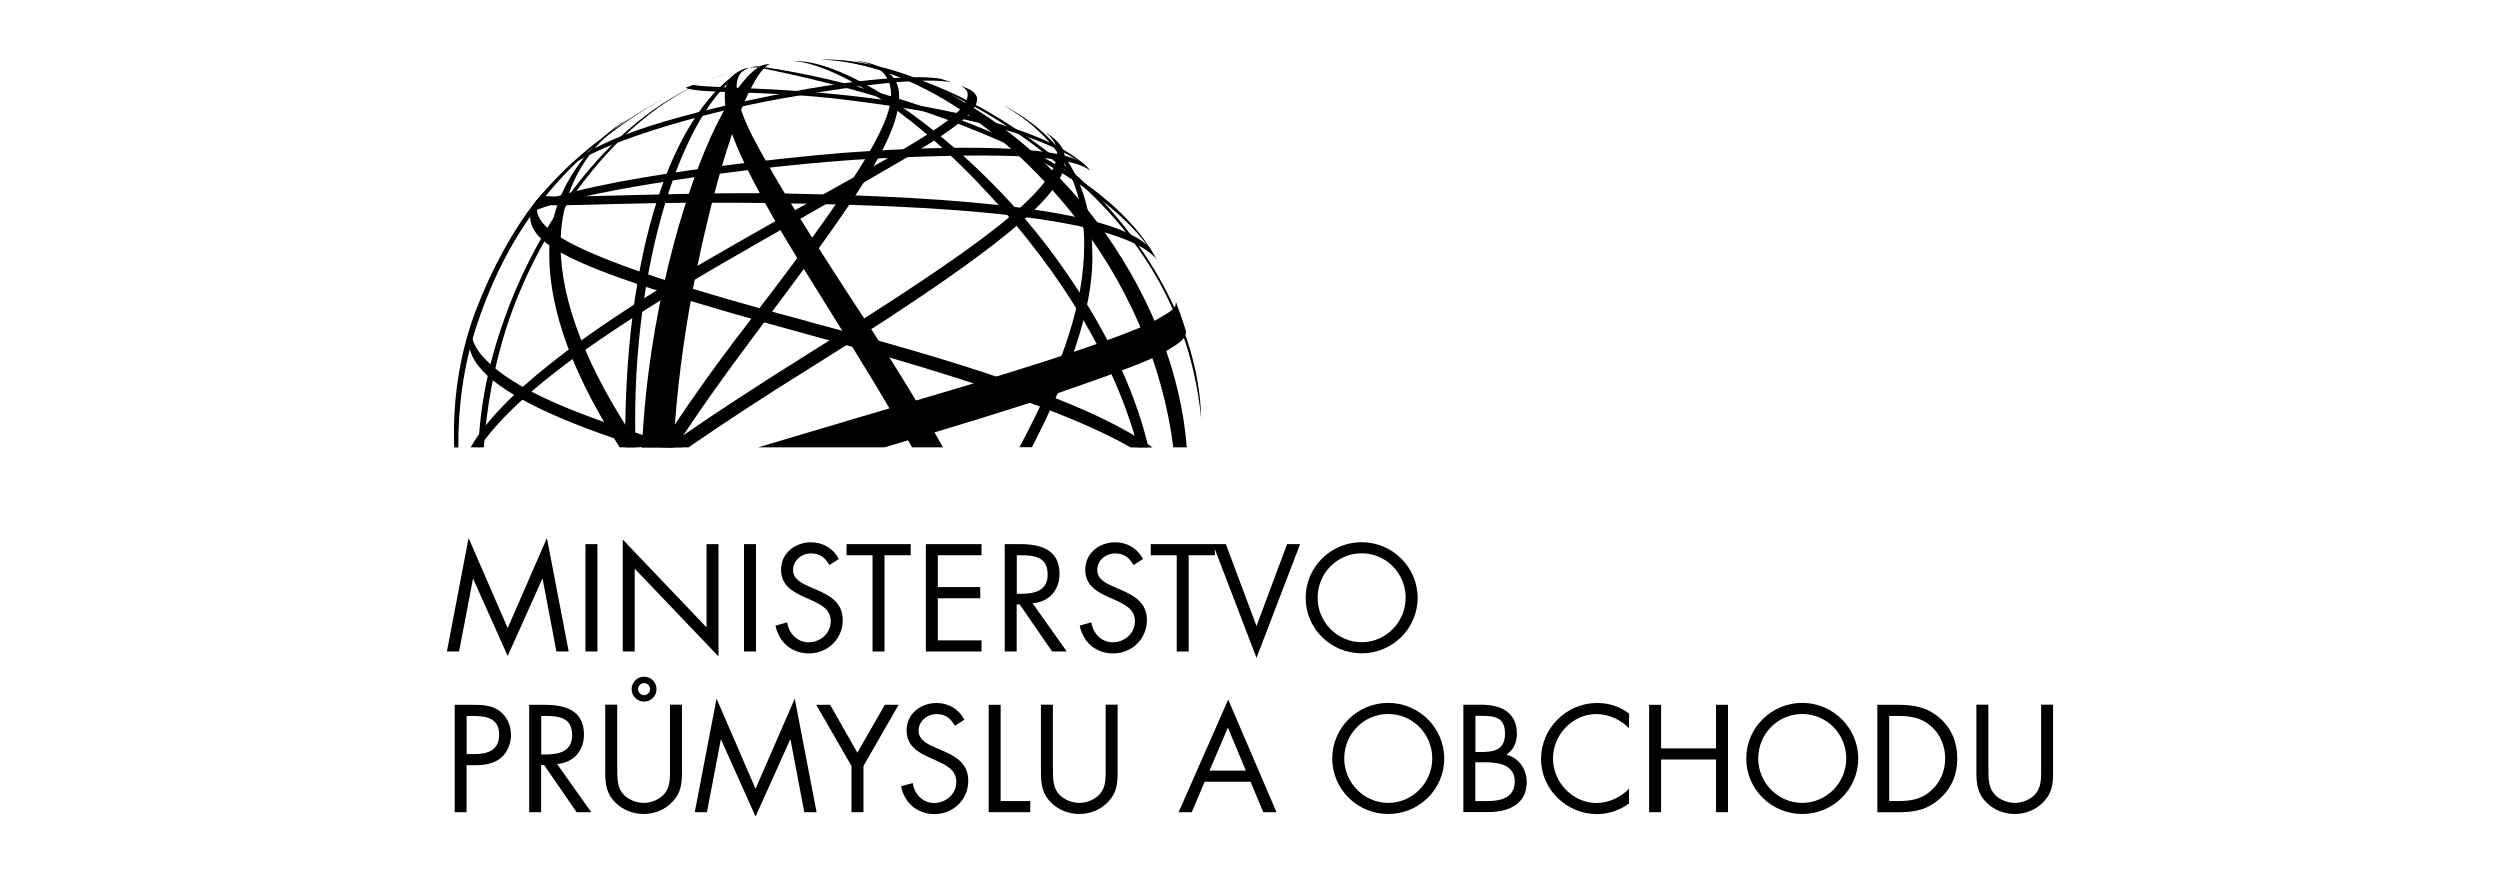 <?xml version="1.0" encoding="UTF-8"?><svg xmlns="http://www.w3.org/2000/svg" viewBox="0 0 234 82"><defs><style>.c{fill:#fff;}</style></defs><g id="a"><rect class="c" y="0" width="234" height="82"/></g><g id="b"><g><polygon points="47.52 58.79 43.86 50.36 41.83 60.98 42.97 60.98 44.27 54.18 44.29 54.18 47.52 61.4 50.76 54.18 50.79 54.18 52.08 60.98 53.23 60.98 51.19 50.36 47.52 58.79"/><rect x="54.8" y="50.93" width="1.12" height="10.05"/><polygon points="58.29 50.5 66.13 58.72 66.13 50.93 67.25 50.93 67.25 61.44 59.41 53.23 59.41 60.98 58.29 60.98 58.29 50.5"/><rect x="69.64" y="50.93" width="1.12" height="10.05"/><path d="M77.63,52.89c-.4-.69-.88-1.09-1.73-1.09s-1.67,.64-1.67,1.56c0,.87,.89,1.27,1.57,1.57l.67,.29c1.31,.57,2.41,1.23,2.41,2.83,0,1.76-1.41,3.11-3.16,3.11-1.61,0-2.81-1.04-3.13-2.6l1.09-.31c.15,1.03,.93,1.87,2.01,1.87s2.07-.83,2.07-1.96-.92-1.57-1.85-2l-.61-.27c-1.17-.53-2.19-1.13-2.19-2.57,0-1.56,1.32-2.56,2.81-2.56,1.12,0,2.07,.57,2.6,1.56l-.89,.57Z"/><polygon points="82.79 60.98 81.67 60.98 81.67 51.97 79.24 51.97 79.24 50.93 85.24 50.93 85.24 51.97 82.79 51.97 82.79 60.98"/><polygon points="86.66 50.93 91.87 50.93 91.87 51.97 87.78 51.97 87.78 54.95 91.75 54.95 91.75 56 87.78 56 87.78 59.94 91.87 59.94 91.87 60.98 86.66 60.98 86.66 50.93"/><g><path d="M95.16,55.58h.35c1.27,0,2.55-.24,2.55-1.8,0-1.65-1.21-1.81-2.56-1.81h-.33v3.61Zm0,5.4h-1.12v-10.05h1.45c1.91,0,3.68,.51,3.68,2.77,0,1.54-.97,2.64-2.52,2.77l3.2,4.51h-1.37l-3.04-4.41h-.28v4.41Z"/><path d="M106.1,52.89c-.4-.69-.88-1.09-1.73-1.09s-1.67,.64-1.67,1.56c0,.87,.89,1.27,1.57,1.57l.67,.29c1.31,.57,2.41,1.23,2.41,2.83,0,1.76-1.41,3.11-3.16,3.11-1.61,0-2.81-1.04-3.13-2.6l1.09-.31c.15,1.03,.93,1.87,2.01,1.87s2.07-.83,2.07-1.96-.92-1.57-1.85-2l-.61-.27c-1.17-.53-2.19-1.13-2.19-2.57,0-1.56,1.32-2.56,2.81-2.56,1.12,0,2.07,.57,2.6,1.56l-.89,.57Z"/></g><polygon points="111.26 60.98 110.14 60.98 110.14 51.97 107.71 51.97 107.71 50.93 113.71 50.93 113.71 51.97 111.26 51.97 111.26 60.98"/><polygon points="117.61 58.6 120.47 50.93 121.69 50.93 117.61 61.58 113.53 50.93 114.74 50.93 117.61 58.6"/><g><path d="M123.33,55.95c0,2.27,1.84,4.16,4.12,4.16s4.12-1.89,4.12-4.16-1.81-4.16-4.12-4.16-4.12,1.88-4.12,4.16m9.36,.01c0,2.89-2.37,5.19-5.24,5.19s-5.24-2.29-5.24-5.19,2.37-5.21,5.24-5.21,5.24,2.33,5.24,5.21"/><path d="M43.68,70.58h.75c1.24,0,2.29-.37,2.29-1.81,0-1.64-1.32-1.76-2.63-1.76h-.41v3.57Zm0,5.44h-1.12v-10.05h1.65c.87,0,1.76,.03,2.49,.53,.75,.52,1.13,1.4,1.13,2.29,0,.81-.33,1.64-.96,2.16-.68,.56-1.55,.67-2.39,.67h-.81v4.4Z"/><path d="M50.65,70.62h.35c1.27,0,2.55-.24,2.55-1.8,0-1.65-1.21-1.81-2.56-1.81h-.33v3.61Zm0,5.4h-1.12v-10.05h1.45c1.91,0,3.68,.51,3.68,2.77,0,1.55-.97,2.64-2.52,2.77l3.2,4.51h-1.37l-3.04-4.41h-.28v4.41Z"/><path d="M59.72,64.5c0,.31,.27,.57,.57,.57s.56-.27,.56-.57-.25-.56-.56-.56-.57,.25-.57,.56m1.73,0c0,.65-.51,1.17-1.16,1.17s-1.17-.52-1.17-1.17,.52-1.16,1.17-1.16,1.16,.52,1.16,1.16m-3.67,7.45c0,.75-.03,1.6,.44,2.24,.44,.61,1.29,.96,2.03,.96s1.51-.33,1.97-.89c.53-.64,.49-1.52,.49-2.31v-5.99h1.12v6.29c0,1.09-.08,1.96-.88,2.79-.69,.75-1.69,1.15-2.71,1.15-.95,0-1.92-.36-2.6-1.03-.88-.84-.99-1.76-.99-2.91v-6.29h1.12v5.99Z"/></g><polygon points="70.72 73.83 67.07 65.39 65.03 76.02 66.17 76.02 67.47 69.22 67.49 69.22 70.72 76.43 73.96 69.22 73.99 69.22 75.28 76.02 76.43 76.02 74.39 65.39 70.72 73.83"/><polygon points="76.4 65.97 77.7 65.97 80.25 70.45 82.82 65.97 84.11 65.97 80.82 71.7 80.82 76.02 79.7 76.02 79.7 71.7 76.4 65.97"/><path d="M89.38,67.93c-.4-.69-.88-1.09-1.73-1.09s-1.67,.64-1.67,1.56c0,.87,.89,1.27,1.57,1.57l.67,.29c1.31,.57,2.41,1.23,2.41,2.83,0,1.76-1.41,3.11-3.16,3.11-1.61,0-2.81-1.04-3.13-2.6l1.09-.31c.15,1.03,.93,1.87,2.01,1.87s2.07-.83,2.07-1.96-.92-1.57-1.85-2l-.61-.27c-1.17-.53-2.19-1.13-2.19-2.57,0-1.56,1.32-2.56,2.81-2.56,1.12,0,2.07,.57,2.6,1.56l-.89,.57Z"/><polygon points="93.66 74.98 96.43 74.98 96.43 76.02 92.54 76.02 92.54 65.97 93.66 65.97 93.66 74.98"/><path d="M98.56,71.95c0,.75-.03,1.6,.44,2.24,.44,.61,1.29,.96,2.03,.96s1.51-.33,1.97-.89c.53-.64,.49-1.52,.49-2.31v-5.99h1.12v6.29c0,1.09-.08,1.96-.88,2.79-.69,.75-1.69,1.15-2.71,1.15-.95,0-1.92-.36-2.6-1.03-.88-.84-.99-1.76-.99-2.91v-6.29h1.12v5.99Z"/><path d="M114.93,68.1l-1.72,4.03h3.4l-1.68-4.03Zm-2.17,5.07l-1.21,2.85h-1.23l4.64-10.54,4.52,10.54h-1.24l-1.19-2.85h-4.29Z"/><g><path d="M125.82,70.99c0,2.27,1.84,4.16,4.12,4.16s4.12-1.89,4.12-4.16-1.81-4.16-4.12-4.16-4.12,1.88-4.12,4.16m9.36,.01c0,2.89-2.37,5.19-5.24,5.19s-5.24-2.29-5.24-5.19,2.37-5.21,5.24-5.21,5.24,2.33,5.24,5.21"/><path d="M138.09,74.98h1.12c1.25,0,2.57-.3,2.57-1.84s-1.49-1.79-2.72-1.79h-.97v3.63Zm0-4.59h.43c1.27,0,2.35-.15,2.35-1.71s-.96-1.68-2.33-1.68h-.44v3.39Zm-1.12-4.43h1.65c1.83,0,3.36,.67,3.36,2.72,0,.81-.3,1.51-.99,1.96,1.2,.29,1.91,1.37,1.91,2.57,0,2-1.61,2.8-3.6,2.8h-2.33v-10.05Z"/><path d="M152.48,68.17c-.8-.83-1.91-1.33-3.07-1.33-2.24,0-4.05,1.95-4.05,4.16s1.83,4.16,4.08,4.16c1.13,0,2.24-.53,3.04-1.33v1.38c-.87,.63-1.93,.99-3,.99-2.84,0-5.24-2.31-5.24-5.16s2.36-5.24,5.24-5.24c1.12,0,2.11,.32,3,.99v1.39Z"/></g><polygon points="160.62 70.05 160.62 65.97 161.74 65.97 161.74 76.02 160.62 76.02 160.62 71.09 155.48 71.09 155.48 76.02 154.36 76.02 154.36 65.97 155.48 65.97 155.48 70.05 160.62 70.05"/><g><path d="M164.57,70.99c0,2.27,1.84,4.16,4.12,4.16s4.12-1.89,4.12-4.16-1.81-4.16-4.12-4.16-4.12,1.88-4.12,4.16m9.36,.01c0,2.89-2.37,5.19-5.24,5.19s-5.24-2.29-5.24-5.19,2.37-5.21,5.24-5.21,5.24,2.33,5.24,5.21"/><path d="M177.65,74.98c1.23,0,2.25-.17,3.17-1.04,.83-.77,1.25-1.83,1.25-2.95s-.44-2.25-1.31-3.01c-.92-.81-1.93-.97-3.12-.97h-.81v7.97h.81Zm-1.93-9.01h1.89c1.51,0,2.73,.2,3.92,1.21,1.15,.99,1.67,2.33,1.67,3.83s-.53,2.76-1.64,3.75c-1.2,1.07-2.4,1.27-3.97,1.27h-1.87v-10.05Z"/><path d="M186.12,71.95c0,.75-.03,1.6,.44,2.24,.44,.61,1.29,.96,2.03,.96s1.51-.33,1.97-.89c.53-.64,.49-1.52,.49-2.31v-5.99h1.12v6.29c0,1.09-.08,1.96-.88,2.79-.69,.75-1.69,1.15-2.71,1.15-.95,0-1.92-.36-2.6-1.03-.88-.84-.99-1.76-.99-2.91v-6.29h1.12v5.99Z"/><path d="M112.43,39.16c-.21-9.8-6.92-19.08-13.34-24.16-7.49-5.93-13.56-8.31-20.55-9.38,6.54,1.32,12.92,3.32,21.03,10.2,5.1,4.33,11.66,11.43,12.86,23.34"/><path d="M50.23,18.73c-2.21,2.78-4.21,6.46-5.67,10.27-1.65,4.32-2.19,8.76-2.05,12.88h.39c-.03-3.85,.51-7.75,1.7-11.36,3.15-9.53,8.71-16.59,18.6-21.92-5.43,2.94-9.46,5.91-12.97,10.14"/><path d="M101.28,15.21c-1.55-1.25-4.84-3.44-15.04-5.29-10.35-1.87-19.47-1.59-21.39-1.97l-.69,.27c1.5,.61,7.34,.19,14.8,1.1,7.46,.9,18.76,2.74,23.08,6.6l-.75-.72Z"/><path d="M108.21,24.22c-1.74-2.04-8-4.44-28.72-5.05-21.04-.62-27.58,.47-29.45-.15,0,0,.48-.61,.64-.77,0,.47,13.24-.35,23.27-.13,9.77,.21,30.07,.84,33.71,5.14,.25,.41,.55,.97,.55,.97"/><path d="M89.74,7.94c-.06-.03-.1-.04-.1-.04,0,0,.04,.02,.1,.04"/><path d="M90.64,8.32c-.21-.09-.69-.3-.9-.38,.24,.1,.84,.41,.84,.89,0,2.54-8.2,6.12-24.63,15.66-11.77,6.84-19.2,12.66-21.9,17.38h.81c4.96-7.23,19-15.07,28.17-20.32,12.77-7.32,18.43-10.28,18.43-12.29,0-.47-.55-.83-.82-.94"/><path d="M58.51,41.44c0,.14,0,.29,0,.43h.98c-.02-.83-.04-1.67-.04-2.5,0-15.92,4.83-30.04,10.59-33.01,0,0-.3,.01-.59,.19-5.63,3.31-10.94,14.74-10.94,34.9"/><path d="M45.92,34.08c-.64,2.49-1.03,5.12-1.15,7.79h.52c.23-3.5,.9-7.65,2.37-11.98,3.02-8.73,9.89-18.85,18.49-22.35-9.26,3.7-17.12,14.37-20.24,26.54"/><path d="M66.16,7.54c.59-.23,1.18-.44,1.78-.62-.6,.17-1.2,.38-1.78,.62"/><path d="M89.12,7.72c-2.31-.51-8.25,.13-15.9,1.49-7.71,1.37-17.8,4.32-20.45,6.82,1.53-1.63,4.52-3.87,17.38-6.65,10.57-2.28,16.41-2.36,17.99-1.98,.45,.13,.98,.33,.98,.33"/><path d="M93.98,9.88c4.08,2.41,7.5,6.06,7.5,13.02,0,5.34-1.95,11.27-6.06,18.96h1.17c3.28-6.35,5.66-12.64,5.66-17.74,0-6.2-2.1-10.92-8.27-14.25"/><path d="M44.15,30.29c.07-.23,.13-.4,.13-.4,0,0-.07,.15-.13,.4"/><path d="M45.21,33.4c-1.21-1.35-1.18-2.53-1.06-3.11-.1,.33-.24,.8-.3,1.17-.05,1.56,.43,3.74,6.5,6.7,2.7,1.32,6.02,2.54,9.66,3.71h3.9c-9.41-2.81-15.84-5.28-18.69-8.47"/><path d="M59.63,10.57s-1.23,.72-2.13,1.41c-2.6,2.01-6.09,5.94-6.09,11.77,0,3.99,1.22,9.79,6.59,18.12h1.91c-4.98-7.33-7.44-13.66-7.44-18.97,0-6.5,3.86-10.4,7.16-12.33"/><path d="M97.75,12.29c.51,.41,1.2,1.08,1.2,2.01,0,3.53-7.48,8.92-23.06,18.66-5.43,3.39-9.89,6.33-13.55,8.91h2.11c3.2-2.21,6.97-4.69,11.43-7.46,22.2-13.83,23.79-17.23,23.79-19.58,0-1.07-.79-1.8-1.94-2.54"/><path d="M70.15,6.33c.65-.08,.99,.01,2.22,.27,3.3,.69,12.42,2.72,21.16,6.56,6.59,2.89,13,7.35,15.12,11.89-1.21-2.61-4.92-8.77-19.41-14.07-9.05-3.31-15.33-4.38-18.35-4.78,0,0-.58,.07-.74,.12"/><path d="M74.12,5.73c2.15-.06,8.68,2.31,17.33,11.28,6.62,6.87,12.56,15.52,15.06,24.86h.99c-1.34-5.55-4.08-11.38-8.58-17.61-7.17-9.95-19.13-18.92-24.81-18.53"/><path d="M66.43,13.05c-2.42,5.4-5.76,16.23-6.34,28.83h2.95c.5-10.28,2.84-20.51,4.54-26.34,1.66-5.71,3.5-9.48,4.62-9.57-.18,.02-.6,.05-.85,.14-1.54,.66-3.36,3.45-4.93,6.94"/><path d="M102.07,16c-1.65-1.38-7.32-1.77-19.89-1.17-10.76,.52-30.15,3.28-33.02,5.36,0,0,.47-.63,.72-.92,4.88-2.61,24.59-4.62,29-4.96,7.63-.58,19.78-1,22.5,.98,.37,.3,.68,.7,.68,.7"/><path d="M70.51,12.92c-1.46-2.81-1.56-4.24-1.56-4.9,0-.39,.15-1.44,1.21-1.69-1.53,.32-2.32,1.26-2.32,2.66,0,2.01,.57,4.4,4.63,11.54,3.04,5.36,8.25,13.1,12.9,21.34h2.89c-1.81-3.27-4.01-6.91-6.66-10.98-1.75-2.68-8.16-12.33-11.08-17.97"/><path d="M75.73,30.11c-23.48-6.22-25.48-8.8-25.48-10.67,0-.31,.05-.68,.59-1.37-.27,.24-.81,.94-.81,.94-.19,.32-.41,.8-.41,1.2,0,2.98,4.75,5.29,26.11,11.13,14.37,3.93,24.38,7.28,30.11,10.54h2.04c-6.24-4.45-19.02-8.28-32.16-11.76"/><path d="M86.44,7.62c-4.01-1.75-7.93-2.14-9.59-2.04,8.07,.3,16.72,6.05,23.31,14.15,5.45,6.7,8.71,14.55,9.66,22.14h1.26c-1.02-13.49-10.93-28.28-24.65-34.25"/><path d="M79.87,5.67c1.2,.18,3.53,.57,3.53,3.18,0,2.15-1.5,6-13.25,21.21-3.48,4.5-6.21,8.41-8.37,11.81h1.44c2.13-3.28,4.56-6.7,7.2-10.22,9.58-12.76,13.74-18.69,13.74-22.67,0-2.55-2.66-3.19-4.29-3.31"/><path d="M108.37,29.86c-1.46,.84-6.09,2.73-19.06,6.57-5.09,1.5-11.87,3.51-18.34,5.44h11.81c6.09-1.8,12.38-3.71,15.41-4.78,5.15-1.81,9.27-3.18,11.07-4.29,1.16-.71,1.79-1.12,1.74-1.83-.28-.95-.94-2.73-.94-2.73,.04,.62-.38,.86-1.69,1.61"/></g></g></g></svg>